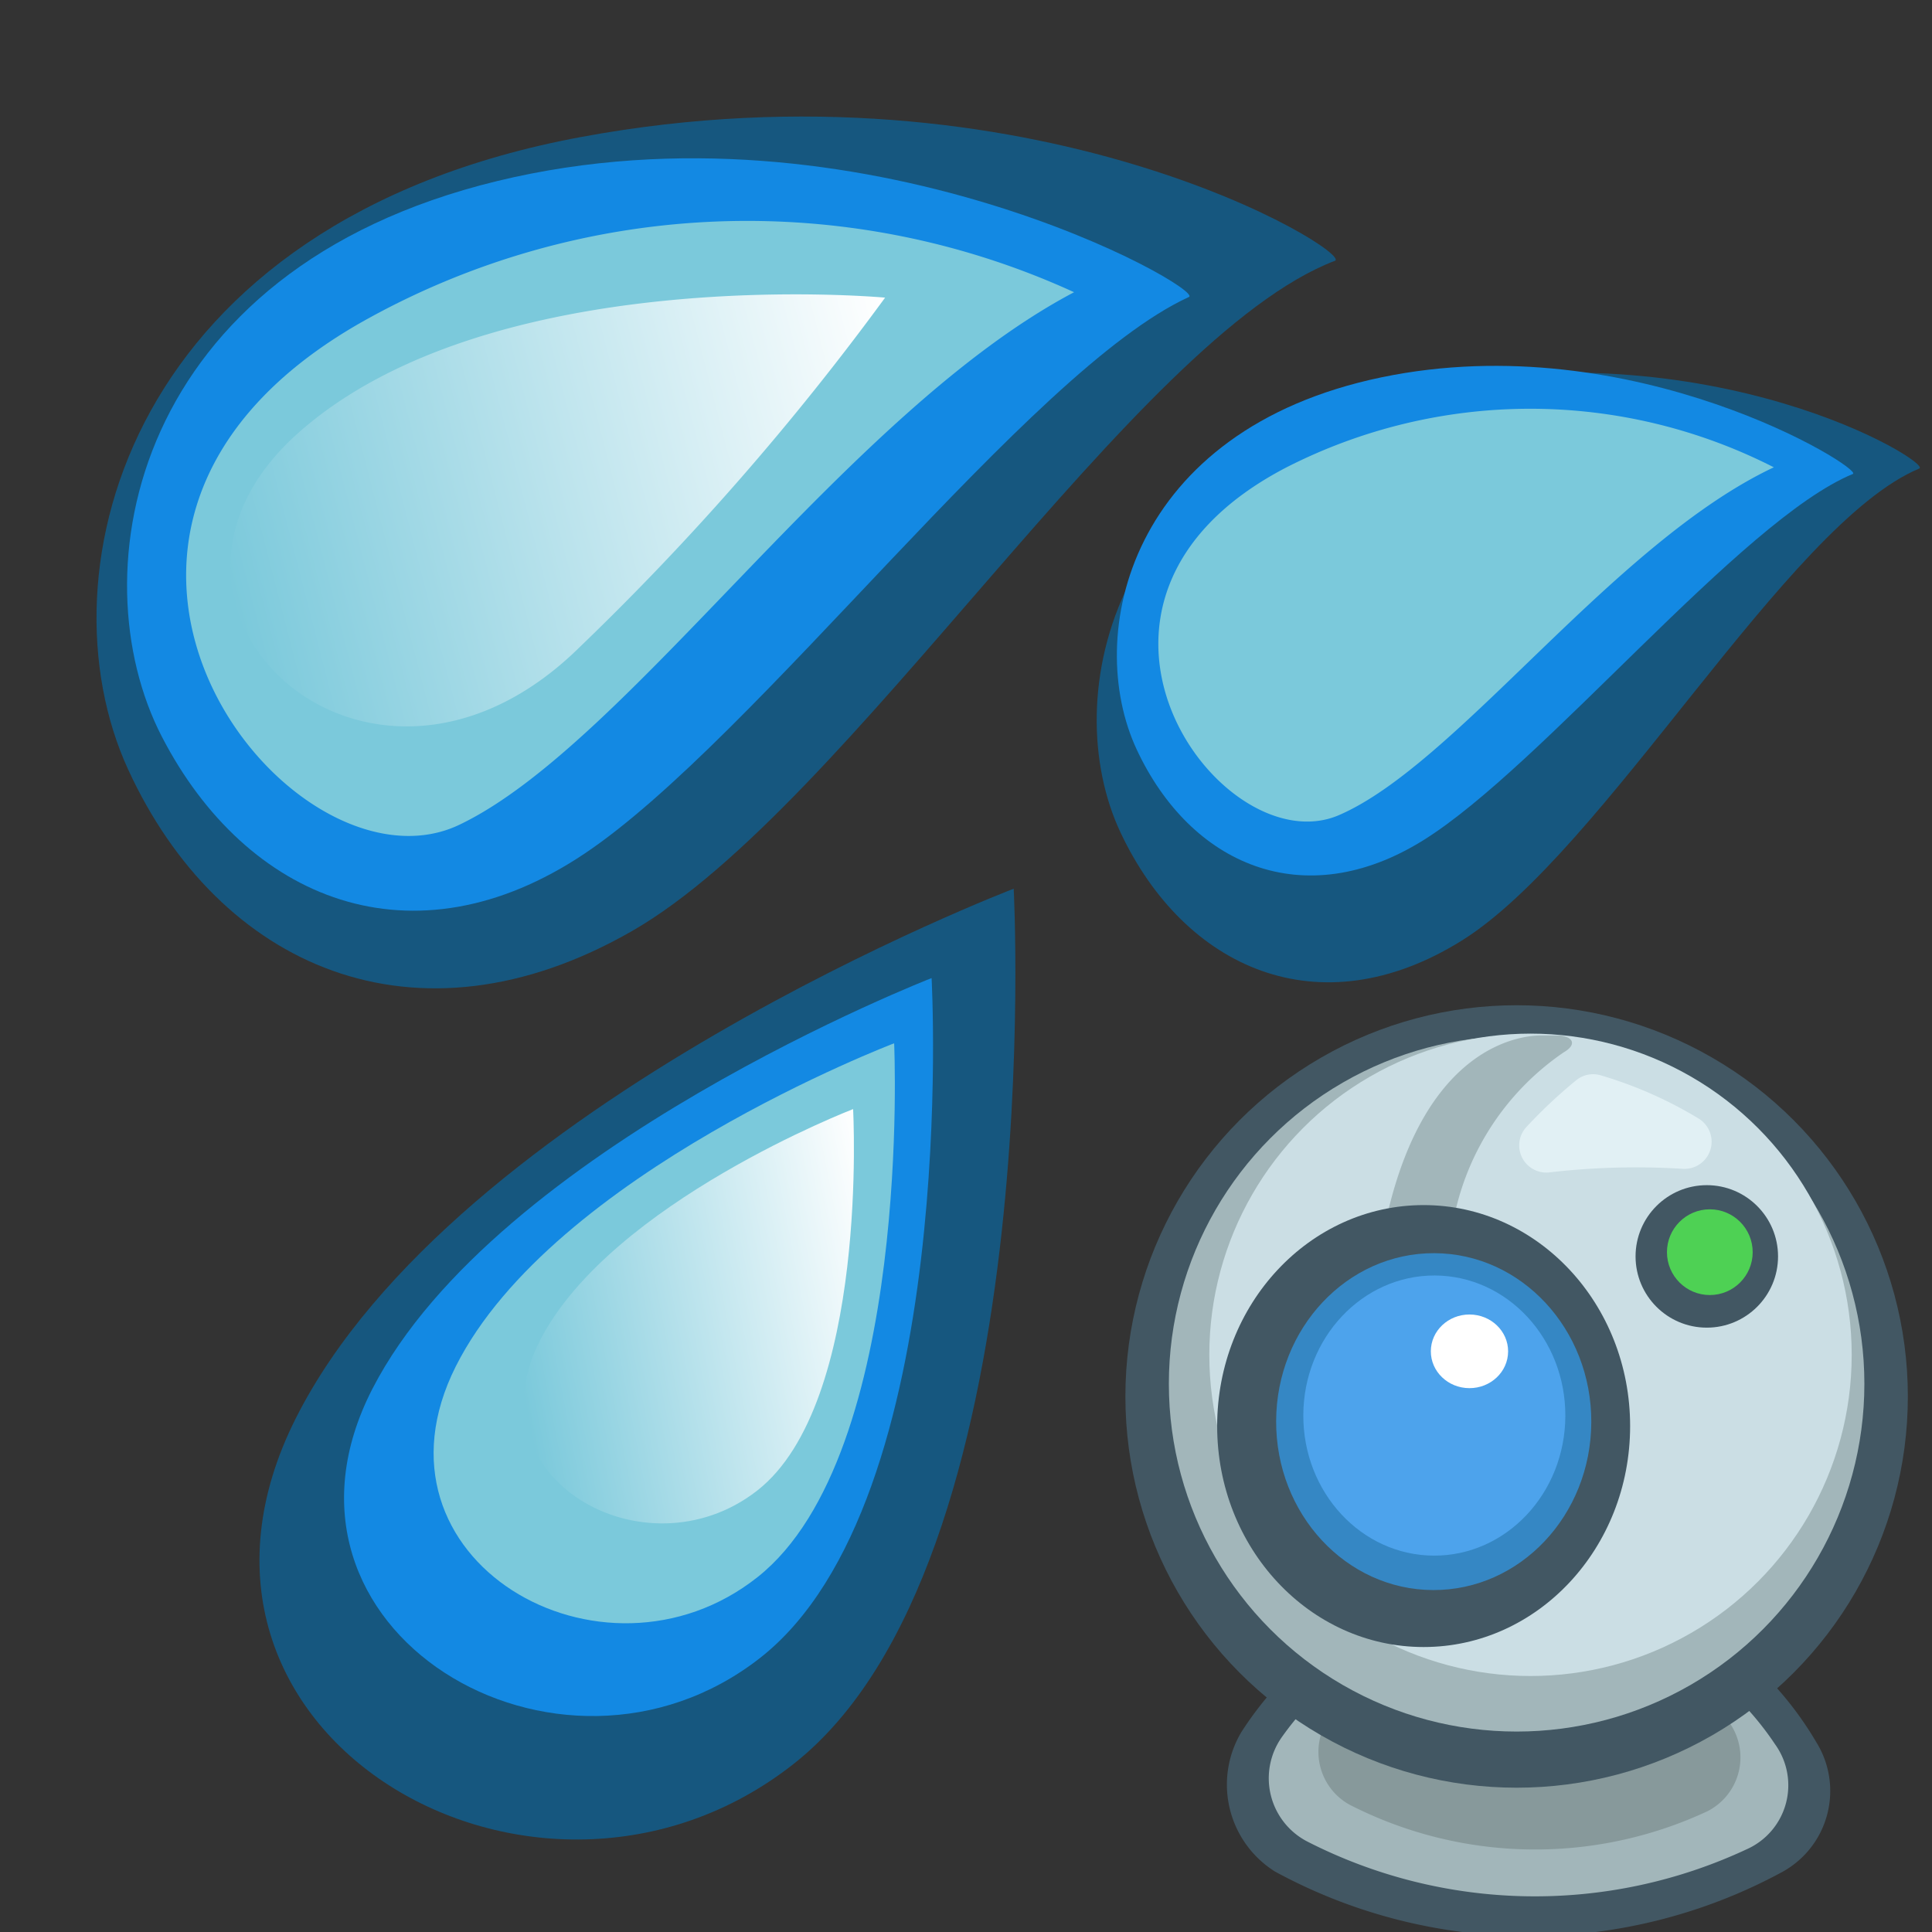 <svg id="Layer_1" data-name="Layer 1" xmlns="http://www.w3.org/2000/svg" xmlns:xlink="http://www.w3.org/1999/xlink" viewBox="0 0 32 32"><rect x="0" y="0" width="32" height="32" fill="#333333" stroke="none"/><defs><style>.cls-1{fill:#16577f;}.cls-2{fill:#1389e3;}.cls-3{fill:#7bc9db;}.cls-4{fill:url(#linear-gradient);}.cls-5{fill:url(#linear-gradient-2);}.cls-6{fill:url(#linear-gradient-3);}.cls-7{fill:#425763;}.cls-8{fill:#a2b6ba;}.cls-9{fill:#87999b;}.cls-10{fill:#cbdee4;}.cls-11{fill:#4ed154;}.cls-12{fill:#3587c4;}.cls-13{fill:#4da3ec;}.cls-14{fill:#fff;}.cls-15{fill:#e1f0f4;}</style><linearGradient id="linear-gradient" x1="14.94" y1="7.08" x2="26.62" y2="7.08" gradientTransform="matrix(-0.97, 0.25, 0.25, 0.97, 27.87, -3.7)" gradientUnits="userSpaceOnUse"><stop offset="0" stop-color="#fff"/><stop offset="1" stop-color="#7bc9db"/></linearGradient><linearGradient id="linear-gradient-2" x1="-8370.23" y1="-96.86" x2="-8362.22" y2="-96.86" gradientTransform="matrix(-0.98, 0.21, 0.21, 0.98, -8133.08, 1873.12)" xlink:href="#linear-gradient"/><linearGradient id="linear-gradient-3" x1="18.17" y1="21.07" x2="24.47" y2="21.07" gradientTransform="matrix(-0.98, 0.19, 0.19, 0.98, 28.54, -2.74)" xlink:href="#linear-gradient"/></defs><title>1</title><path class="cls-1" d="M22.11,4.32c.33-.12-5-3.44-12.49-2.05s-9,7.2-7.5,10.47,4.76,4.74,8.35,2.68S18.8,5.58,22.11,4.32Z"/><path class="cls-2" d="M19.69,4.92C20,4.81,14.28,1.53,8.23,3s-6.95,6.49-5.55,9.2,4.16,3.84,7,1.94S17.05,6.13,19.69,4.92Z"/><path class="cls-3" d="M17.79,4.84A13,13,0,0,0,6,5.33C-.09,8.78,4.81,15,7.61,13.66S14,6.84,17.79,4.84Z"/><path class="cls-4" d="M14.66,4.93S8.13,4.32,4.93,7.18s1.17,7,4.68,3.53A44.32,44.32,0,0,0,14.66,4.93Z"/><path class="cls-1" d="M31.79,7.76c.22-.09-3.43-2.35-8.41-1.32s-5.88,5.1-4.82,7.35,3.29,3.26,5.65,1.79S29.6,8.67,31.79,7.76Z"/><path class="cls-2" d="M30.69,7.85c.18-.08-3.63-2.47-7.81-1.6s-4.94,4.27-4.05,6.17,2.76,2.73,4.74,1.5S28.84,8.61,30.69,7.85Z"/><path class="cls-3" d="M29.38,7.74a8.88,8.88,0,0,0-8.07,0c-4.28,2.22-1.09,6.61.87,5.76S26.71,9,29.38,7.74Z"/><path class="cls-5" d="M27.24,7.72S22.78,7.14,20.51,9s.62,4.84,3.12,2.53A30.32,30.32,0,0,0,27.24,7.72Z"/><path class="cls-1" d="M16.79,14.72S7.54,18.25,4.9,23.49s4,9.06,8.24,5.73S16.79,14.72,16.79,14.72Z"/><path class="cls-2" d="M15.43,16.2S8.23,19,6.17,23s3.1,7.06,6.42,4.46S15.43,16.2,15.43,16.2Z"/><path class="cls-3" d="M14.81,17.28s-5.65,2.15-7.26,5.35,2.43,5.53,5,3.49S14.81,17.28,14.81,17.28Z"/><path class="cls-6" d="M14.13,18.37s-4,1.54-5.18,3.82,1.73,3.95,3.59,2.5S14.13,18.37,14.13,18.37Z"/><path class="cls-7" d="M25.57,26.09a5.62,5.62,0,0,1,4.51,2.76A1.53,1.53,0,0,1,29.53,31a8.8,8.8,0,0,1-8.41,0,1.7,1.7,0,0,1-.56-2.31,5.66,5.66,0,0,1,5-2.6Z"/><path class="cls-8" d="M25.53,26.7a4.93,4.93,0,0,1,3.87,2.19,1.16,1.16,0,0,1-.47,1.74,8.28,8.28,0,0,1-7.28-.13,1.18,1.18,0,0,1-.41-1.74,4.92,4.92,0,0,1,4.25-2.06Z"/><path class="cls-9" d="M25.51,26.79a4,4,0,0,1,3.16,1.78A1,1,0,0,1,28.28,30a6.74,6.74,0,0,1-5.93-.11A1,1,0,0,1,22,28.47a4,4,0,0,1,3.46-1.68Z"/><circle class="cls-7" cx="25.12" cy="23.13" r="6.48"/><circle class="cls-8" cx="25.12" cy="22.92" r="5.76"/><circle class="cls-10" cx="25.35" cy="22.44" r="5.32"/><circle class="cls-7" cx="28.27" cy="20.81" r="1.18"/><circle class="cls-11" cx="28.32" cy="20.74" r="0.71"/><path class="cls-8" d="M24.05,20.35a4.36,4.36,0,0,1,1.85-2.92c.21-.12.17-.25-.06-.28h-.31c-.25,0-2,.08-2.62,3.29Z"/><ellipse class="cls-7" cx="23.67" cy="23.71" rx="3.66" ry="3.42" transform="matrix(0, -1, 1, 0, -0.13, 47.29)"/><ellipse class="cls-12" cx="23.76" cy="23.55" rx="2.79" ry="2.61" transform="translate(0.11 47.22) rotate(-89.79)"/><ellipse class="cls-13" cx="23.76" cy="23.45" rx="2.32" ry="2.17" transform="translate(0.22 47.12) rotate(-89.79)"/><ellipse class="cls-14" cx="24.34" cy="22.39" rx="0.61" ry="0.64" transform="translate(1.86 46.64) rotate(-89.79)"/><path class="cls-15" d="M25.27,18.68a8.2,8.2,0,0,1,.84-.79.44.44,0,0,1,.4-.08,6.87,6.87,0,0,1,1.63.72.45.45,0,0,1-.26.83,12.37,12.37,0,0,0-2.23.06A.45.45,0,0,1,25.27,18.68Z"/></svg>